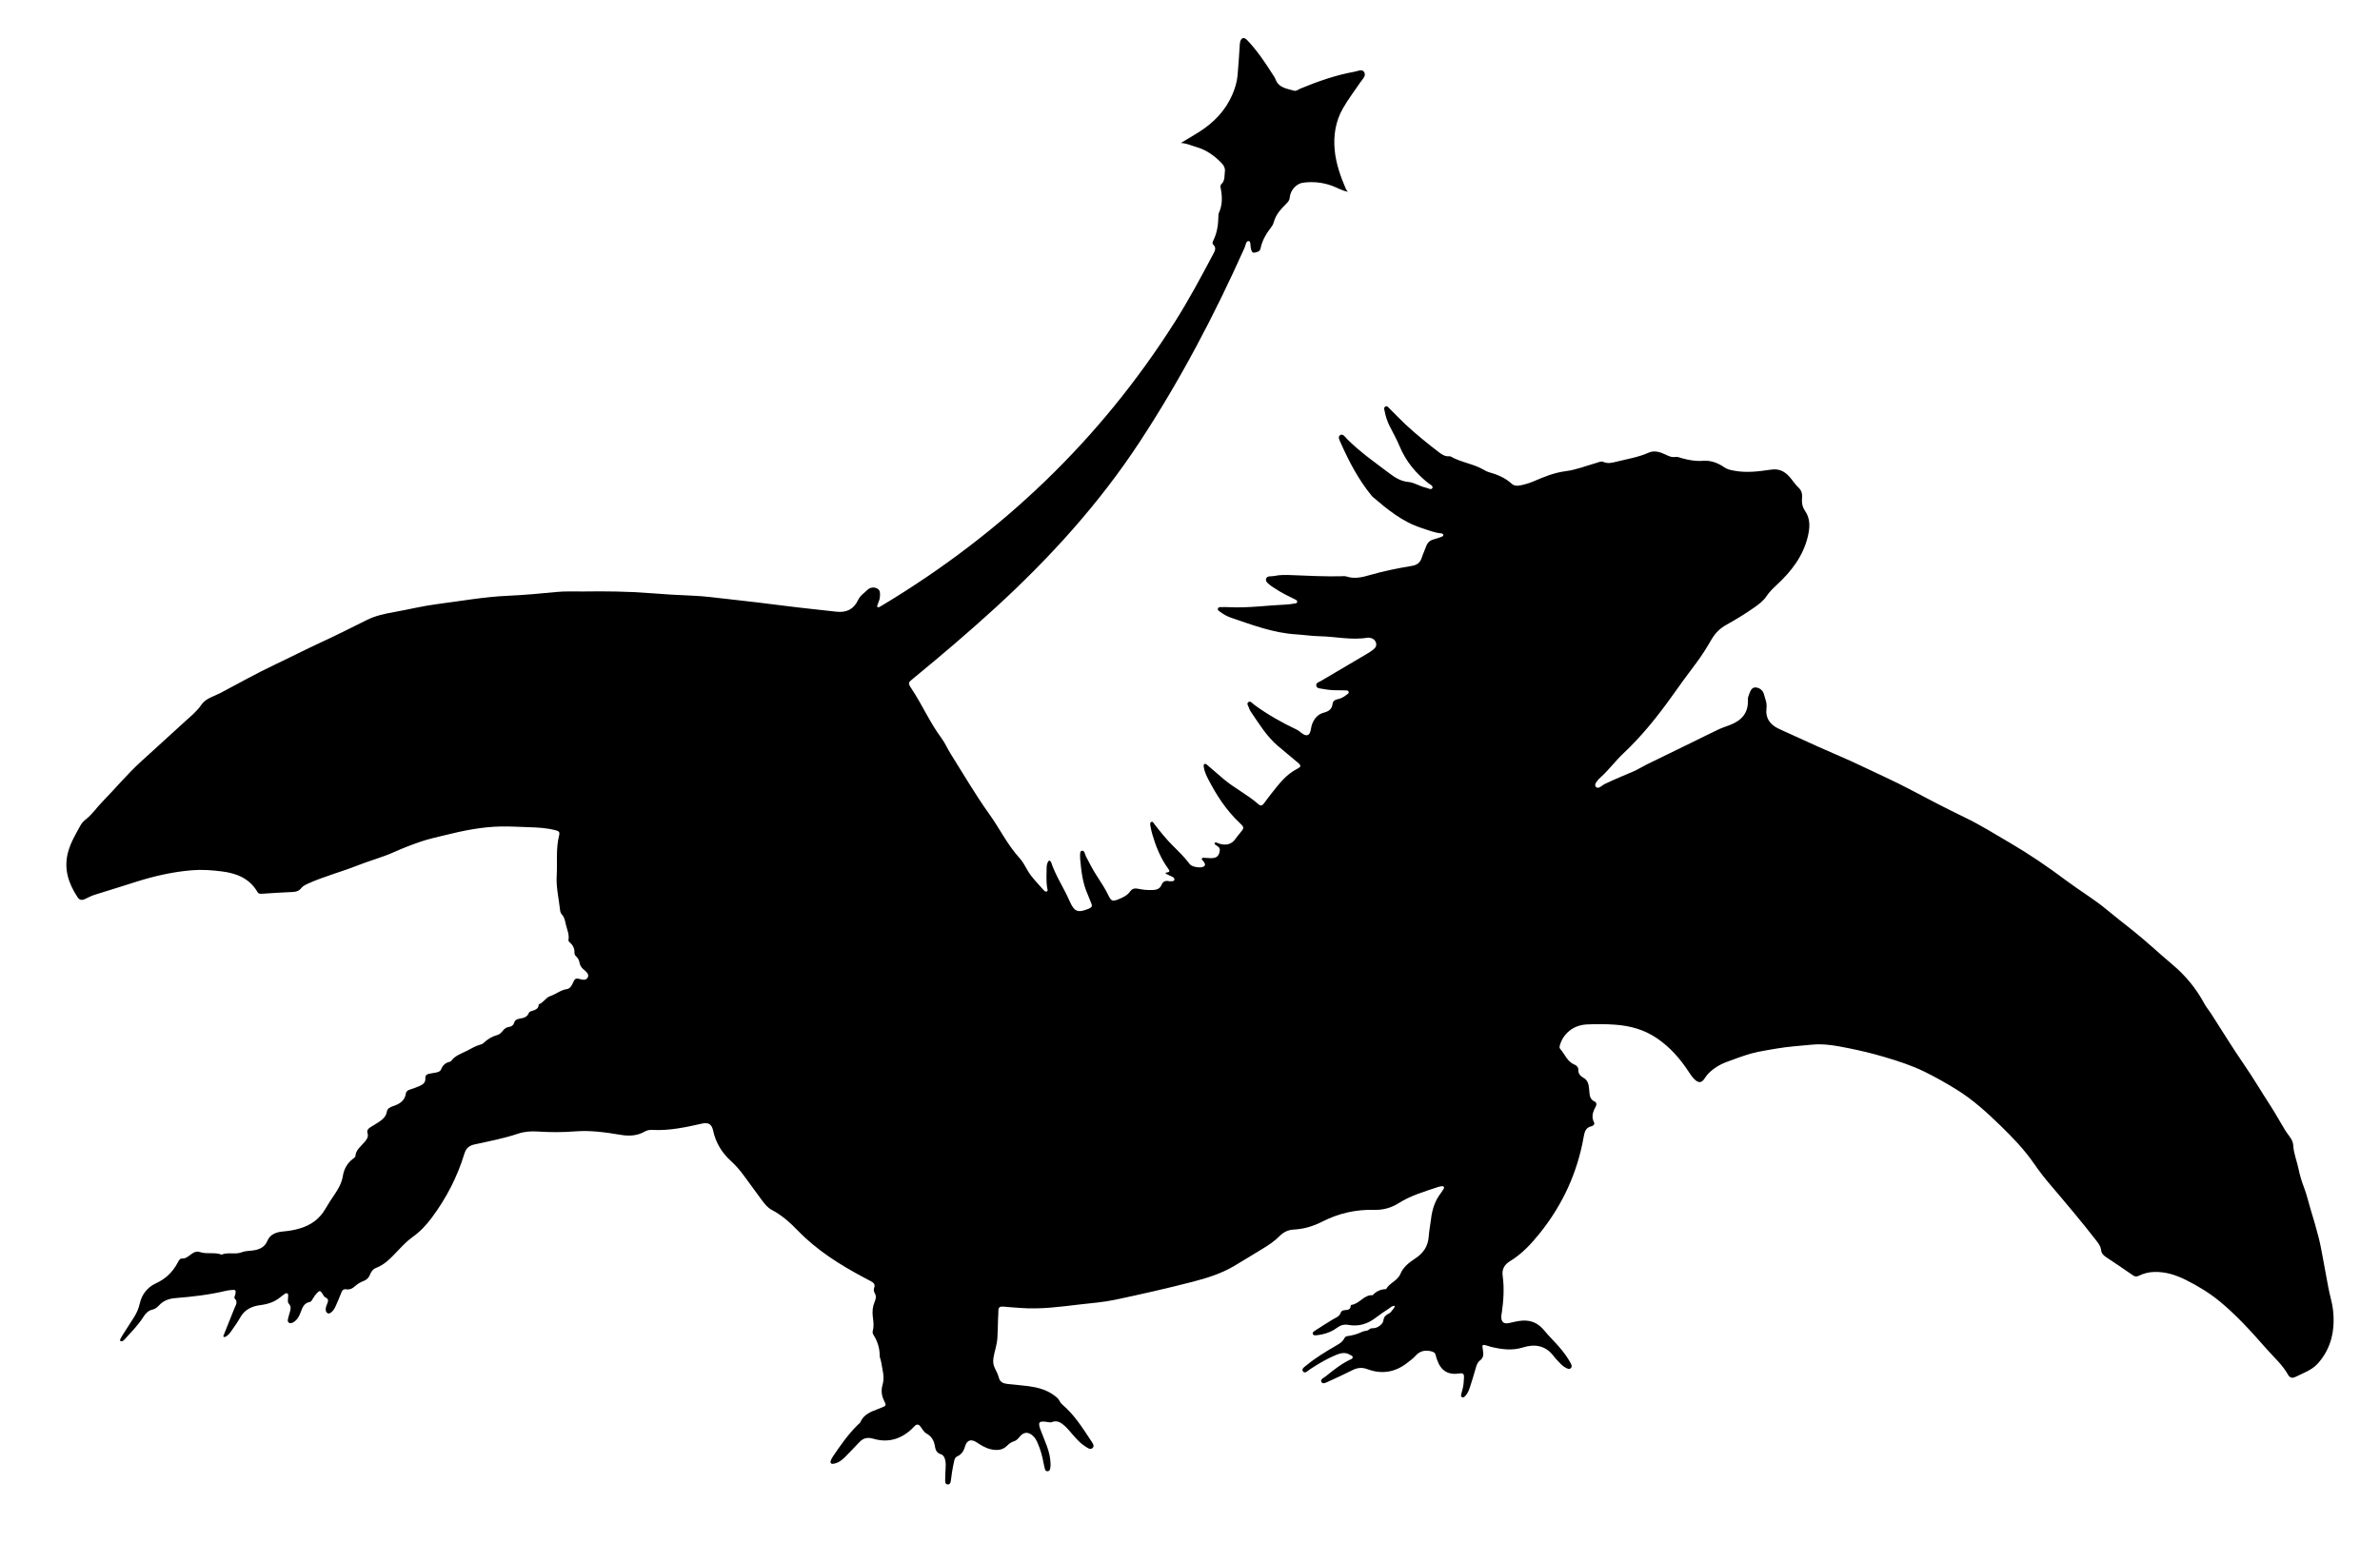 <?xml version="1.0" encoding="UTF-8"?>
<!DOCTYPE svg  PUBLIC '-//W3C//DTD SVG 1.1//EN'  'http://www.w3.org/Graphics/SVG/1.1/DTD/svg11.dtd'>
<svg enable-background="new 0 0 3289 2160" version="1.1" viewBox="0 0 3289 2160" xml:space="preserve" xmlns="http://www.w3.org/2000/svg">

	<path d="m1862.7 264.96c-7.904-1.225-14.653-5.571-22.033-8.23-13.156-4.741-26.578-6.065-40.3-4.168-8.751 1.21-17.158 10.344-18.002 20.195-0.392 4.574-2.593 6.539-5.528 9.48-6.739 6.754-13.359 13.965-16.147 23.554-0.752 2.585-1.586 5.008-3.256 7.203-6.888 9.051-13.024 18.521-15.359 29.913-0.492 2.4-1.305 4.097-4.001 5.055-6.743 2.396-7.897 1.886-9.521-5.022-0.813-3.461 0.159-9.517-2.877-9.767-3.937-0.324-4.183 5.698-5.676 9.039-41.524 92.929-88.81 182.76-144.64 267.94-56.264 85.843-124.71 161.15-200.28 230.24-36.666 33.522-74.492 65.685-112.9 97.177-7.333 6.012-7.779 6.38-2.465 14.337 14.75 22.088 25.263 46.706 41.217 68.089 4.932 6.609 8.179 14.449 12.6 21.471 17.657 28.045 34.332 56.807 53.605 83.702 14.341 20.012 25.119 42.426 41.826 60.813 4.419 4.864 7.616 10.93 10.895 16.716 5.649 9.968 13.911 17.759 21.282 26.286 1.387 1.605 3.453 4.204 5.778 2.934 1.648-0.901 0.361-3.677 0.072-5.599-1.348-8.958-0.665-17.963-0.594-26.948 0.024-2.993 0.606-5.986 2.103-8.657 0.781-1.394 1.997-1.606 3.183-0.43 0.456 0.452 0.788 1.1 0.996 1.719 6.284 18.747 17.535 35.124 25.347 53.135 6.547 15.095 11.342 17.014 26.603 10.734 3.817-1.57 5.348-3.385 3.449-7.465-1.825-3.92-3.069-8.109-4.86-12.047-7.176-15.776-8.969-32.67-10.514-49.625-0.03-0.331-0.035-0.667-0.027-0.999 0.088-3.6-0.803-9.245 2.298-9.91 3.919-0.84 4.295 5.01 5.875 8.05 4.609 8.867 9.123 17.754 14.579 26.165 5.975 9.21 12.012 18.381 16.804 28.341 3.378 7.02 5.507 7.58 12.796 4.766 6.252-2.414 12.616-5.309 16.52-10.815 3.455-4.873 7.426-4.817 12.136-3.811 6.564 1.402 13.184 1.81 19.877 1.537 5.024-0.204 9.386-1.883 11.407-6.659 2.033-4.802 5.056-6.68 10.113-5.574 1.279 0.28 2.66 0.21 3.984 0.133 1.629-0.095 3.599-0.104 3.874-2.216 0.238-1.83-1.169-3.053-2.671-3.824-2.66-1.365-5.42-2.534-8.111-3.841-1.507-0.732-2.181-2.037 0.04-2.203 5.629-0.421 3.792-3.013 1.888-5.655-10.275-14.254-16.721-30.272-21.618-46.988-1.119-3.821-1.964-7.741-2.63-11.667-0.314-1.85-0.926-4.481 1.023-5.465 2.342-1.182 3.345 1.505 4.479 2.963 8.182 10.52 16.479 20.92 25.987 30.318 8.05 7.958 16.136 15.89 22.933 25.034 2.891 3.89 15.324 5.748 19.238 3.205 3.398-2.208 1.192-4.583-0.08-6.833-0.89-1.575-3.751-2.625-2.104-4.772 0.643-0.838 3.124-0.353 4.764-0.318 2.664 0.058 5.326 0.365 7.987 0.35 7.448-0.041 10.834-3.374 11.592-10.603 0.518-4.943-3.563-5.811-6.235-8.052-0.644-0.54-0.781-1.686-1.151-2.553 0.94-0.143 1.938-0.553 2.807-0.365 1.278 0.276 2.428 1.096 3.693 1.484 9.162 2.81 17.066 1.524 22.849-6.953 1.685-2.47 3.657-4.75 5.566-7.06 6.502-7.87 6.816-8.181-0.258-14.842-18.472-17.395-31.978-38.256-43.439-60.627-2.746-5.36-5.227-10.808-6.019-16.861-0.176-1.342-0.259-2.918 0.96-3.624 1.228-0.711 2.531 0.141 3.589 1.022 7.674 6.397 15.09 13.094 22.726 19.541 15.322 12.936 33.517 21.806 48.514 35.115 3.048 2.705 5.277 1.638 7.406-1.255 3.555-4.832 7.141-9.646 10.872-14.342 10.151-12.776 19.945-25.842 35.117-33.498 5.703-2.878 5.604-4.55 0.783-8.67-9.12-7.793-18.505-15.276-27.61-23.087-15.653-13.428-26.191-30.934-37.601-47.73-0.742-1.092-1.431-2.316-1.753-3.579-0.782-3.069-4.295-6.839-1.388-9.084 2.982-2.302 5.856 1.915 8.349 3.744 18.336 13.456 38.084 24.507 58.555 34.248 5.308 2.526 10.163 9.496 15.394 7.393 4.434-1.783 3.89-9.963 5.966-15.182 3.161-7.945 7.927-13.616 16.515-15.82 6.146-1.577 10.928-4.751 11.682-11.951 0.397-3.788 3.21-5.738 6.757-6.41 4.731-0.896 8.744-3.145 12.434-6.092 1.473-1.176 3.849-2.012 2.908-4.509-0.691-1.835-2.741-1.637-4.353-1.699-3.662-0.142-7.332-0.241-10.996-0.173-7.036 0.129-13.978-0.648-20.867-1.965-3.182-0.608-7.446-0.215-8.353-4.13-0.992-4.28 3.519-5.055 6.171-6.627 21.206-12.579 42.497-25.015 63.724-37.56 3.146-1.859 6.242-3.869 9.088-6.149 3.036-2.432 4.788-5.666 3.3-9.693-1.4-3.79-4.433-5.695-8.304-6.351-0.979-0.166-2.023-0.344-2.98-0.181-22.318 3.815-44.37-1.594-66.568-1.989-10.64-0.189-21.242-1.909-31.885-2.542-31.411-1.868-60.478-12.851-89.802-22.834-6.02-2.049-11.602-5.083-16.614-9.051-1.248-0.988-2.906-1.984-2.114-3.998 0.75-1.907 2.638-1.799 4.239-1.827 3.664-0.062 7.338-0.09 10.996 0.093 26.73 1.339 53.218-2.526 79.831-3.684 3.319-0.145 6.629-0.711 9.918-1.238 1.851-0.297 4.459-0.062 4.577-2.726 0.078-1.753-1.876-2.57-3.368-3.292-9.303-4.503-18.586-9.039-27.178-14.844-1.656-1.119-3.499-1.998-5.026-3.264-3.299-2.735-8.389-5.565-7.52-9.811 1.028-5.025 7.189-3.356 11.167-4.229 7.858-1.725 15.844-1.569 23.877-1.236 22.638 0.938 45.277 2.037 67.95 1.647 2.664-0.046 5.555-0.594 7.957 0.221 11.48 3.89 22.546 0.98 33.356-2.165 18.91-5.502 38.17-9.223 57.526-12.493 7.107-1.201 11.32-4.632 13.438-11.444 1.579-5.078 4.05-9.872 5.768-14.914 1.882-5.525 5.317-8.974 11.067-10.356 3.551-0.853 6.982-2.228 10.43-3.471 1.214-0.438 2.725-1.021 2.418-2.68-0.27-1.46-1.809-1.948-3.03-2.061-9.718-0.897-18.553-4.648-27.722-7.65-26.1-8.545-46.525-25.505-66.85-42.816-0.504-0.43-0.952-0.937-1.373-1.452-18.068-22.097-31.23-47.089-42.701-73.025-1.467-3.318-4.661-8.473-0.732-10.867 3.79-2.309 6.891 2.849 9.517 5.492 17.705 17.818 38.245 32.138 58.168 47.181 7.835 5.916 15.88 11.231 26.767 12.176 7.902 0.686 15.382 6.005 23.564 7.734 3.138 0.663 7.631 3.639 9.206 0.836 1.826-3.248-3.135-5.103-5.563-7.036-17.252-13.736-30.949-30.086-39.497-50.694-4.076-9.827-9.412-19.131-14.146-28.687-3.127-6.311-5.257-12.968-6.606-19.867-0.433-2.216-1.603-4.958 0.746-6.464 2.583-1.656 4.244 0.98 5.811 2.52 7.369 7.243 14.447 14.791 21.988 21.846 14.841 13.885 30.672 26.615 46.795 38.973 3.999 3.065 8.293 5.651 13.681 5.281 0.656-0.045 1.444-0.095 1.97 0.207 14.519 8.335 31.688 10.081 46.145 18.572 1.994 1.171 4.072 2.371 6.271 2.994 11.652 3.298 22.742 7.613 31.865 15.965 3.189 2.92 7.038 3.419 11.228 2.65 6.586-1.208 12.933-3.051 19.11-5.693 14.35-6.137 28.497-12.099 44.49-14.112 14.703-1.851 28.924-7.585 43.332-11.696 2.88-0.822 5.761-2.465 8.701-1.13 6.318 2.869 12.375 1.163 18.552-0.365 14.854-3.674 30-6.073 44.184-12.415 7.744-3.462 15.813-0.869 23.14 2.617 4.561 2.169 8.722 4.246 14.139 3.29 2.71-0.478 5.817 1.065 8.703 1.845 9.391 2.537 18.975 4.343 28.652 3.567 11.347-0.91 21.056 2.882 29.965 9.03 4.061 2.803 8.196 3.557 12.834 4.483 17.387 3.469 34.707 1.097 51.671-1.353 13.292-1.92 20.959 4.146 27.955 12.91 3.312 4.149 6.262 8.522 10.198 12.181 4.228 3.931 5.224 9.063 4.641 14.673-0.64 6.167 0.579 12 4.122 17.144 7.712 11.197 6.774 23.431 3.857 35.602-6.518 27.19-22.835 48.231-42.915 66.814-5.126 4.744-10.176 9.579-14.09 15.483-4.312 6.505-10.456 11.169-16.746 15.568-12.558 8.783-25.621 16.799-39.004 24.235-8.712 4.841-15.127 11.26-20.234 19.98-6.709 11.455-13.659 22.838-21.785 33.467-11.331 14.82-22.187 30.009-33.022 45.2-20.165 28.271-41.831 55.196-67.209 79.077-11.137 10.48-20.165 23.059-31.704 33.259-3.671 3.245-8.888 9.318-6.547 12.346 3.675 4.753 8.701-1.575 12.757-3.521 12.879-6.183 26.094-11.531 39.197-17.171 6.381-2.746 12.287-6.576 18.538-9.65 19.963-9.818 39.994-19.5 59.986-29.26 13.136-6.413 26.193-12.992 39.404-19.245 5.073-2.401 10.469-4.122 15.729-6.122 15.822-6.016 25.611-16.413 24.813-34.379-0.154-3.468 0.981-6.433 2.254-9.564 1.733-4.263 3.673-8.484 8.873-7.964 5.276 0.528 9.693 4.22 10.977 9.031 1.667 6.249 4.517 12.303 3.641 19.303-1.761 14.063 4.96 23.411 17.618 29.093 18.143 8.144 36.163 16.561 54.308 24.7 19.891 8.923 40.117 17.141 59.734 26.623 22.072 10.669 44.561 20.461 66.245 31.967 25.19 13.366 50.487 26.572 76.169 38.952 21.598 10.412 41.893 23.141 62.476 35.169 26.879 15.707 52.71 33.345 77.746 52.097 18.311 13.716 38.153 25.45 55.781 40.097 11.225 9.327 22.775 18.341 34.177 27.343 19.603 15.475 37.658 32.613 56.73 48.619 18.038 15.137 32.801 33.049 43.945 53.781 2.72 5.061 6.408 9.292 9.462 14.027 15.102 23.416 29.589 47.254 45.408 70.173 12.853 18.622 24.258 38.115 36.586 57.04 7.252 11.133 13.559 22.878 20.502 34.218 4.118 6.725 10.612 12.303 11.072 20.781 0.616 11.359 5.156 21.764 7.35 32.739 1.747 8.74 4.467 17.378 7.662 25.713 3.816 9.958 6.02 20.336 9.137 30.467 3.965 12.89 7.775 25.844 11.083 38.914 2.517 9.946 4.223 20.101 6.155 30.189 2.427 12.672 4.793 25.357 7.037 38.062 1.848 10.46 5.346 20.797 6.51 31.098 3.083 27.268-2.07 53.313-21.156 74.369-8.29 9.146-20.554 13.259-31.542 18.681-3.466 1.71-7.227 0.68-9.401-3.267-7.484-13.59-19.128-23.745-29.227-35.161-11.245-12.714-22.456-25.491-34.328-37.606-9.509-9.704-19.342-19.07-29.875-27.835-14.716-12.246-30.716-21.931-47.658-30.424-13.868-6.952-28.282-11.543-44.028-11.107-7.474 0.207-14.521 2.035-21.156 5.259-3.102 1.508-5.299 1.358-8.177-0.652-12.245-8.552-24.646-16.883-37.096-25.136-3.516-2.331-6.258-4.987-6.738-9.335-0.534-4.839-2.957-8.59-5.892-12.393-21.122-27.366-43.528-53.661-65.895-80-7.527-8.863-14.595-18.174-21.216-27.736-13.301-19.209-29.37-35.94-46.025-52.107-18.625-18.08-37.817-35.644-59.945-49.423-14.591-9.086-29.529-17.585-45.053-25.181-18.013-8.815-36.921-14.902-55.925-20.511-16.125-4.76-32.566-8.72-49.141-12.03-16.723-3.339-33.446-6.6-50.466-4.905-16.175 1.611-32.415 2.562-48.529 5.326-8.778 1.506-17.703 2.884-26.39 4.693-11.538 2.403-22.791 6.459-33.905 10.518-7.367 2.69-14.836 5.059-21.736 9.347-7.258 4.511-13.266 9.538-17.896 16.771-4.149 6.482-8.384 6.608-13.933 1.311-3.327-3.176-5.806-6.993-8.369-10.908-11.496-17.555-25.066-33.072-42.681-45.284-17.987-12.47-37.654-17.865-58.897-19.377-12.98-0.925-25.996-0.949-38.977-0.323-18.435 0.89-32.959 12.652-37.384 29.56-0.471 1.799-0.298 3.171 0.9 4.557 6.415 7.418 9.697 17.638 19.984 21.633 2.786 1.082 5.065 3.925 4.852 7.085-0.356 5.256 3.274 8.815 6.429 10.481 7.307 3.86 7.848 10.35 8.542 16.813 0.71 6.608 0.102 13.316 7.912 16.627 2.209 0.936 2.585 3.864 1.353 6.21-3.758 7.157-6.935 14.191-2.512 22.424 1.188 2.211-0.857 4.764-3.342 5.265-8.771 1.766-9.907 8.588-11.176 15.68-8.749 48.879-28.93 92.618-59.818 131.39-12.071 15.151-25.153 29.352-41.966 39.583-7.421 4.515-11.312 10.895-10.021 20.073 2.386 16.972 1.25 33.915-1.151 50.806-0.281 1.976-0.818 3.955-0.792 5.927 0.095 7.352 3.629 10.19 10.922 8.555 6.174-1.384 12.254-2.976 18.645-3.328 12.294-0.677 21.835 3.867 29.631 13.395 6.521 7.97 14.04 15.115 20.775 22.92 6.094 7.062 11.738 14.521 16.114 22.822 1.084 2.057 2.121 4.471 0.119 6.471-1.999 1.997-4.373 0.923-6.468-0.119-3.319-1.652-6.097-4.073-8.624-6.742-2.977-3.146-6.107-6.204-8.679-9.666-10.963-14.751-26.268-17.11-41.998-12.119-15.614 4.955-30.186 2.75-45.164-0.832-0.967-0.231-1.88-0.682-2.838-0.964-9.186-2.698-9.22-2.688-7.684 6.335 0.885 5.194 0.719 10.028-4.042 13.486-3.48 2.527-4.68 6.253-5.805 10.17-2.572 8.959-5.237 17.897-8.149 26.751-1.45 4.409-3.161 8.834-6.502 12.265-1.097 1.127-2.436 2.608-4.285 1.789-1.912-0.846-1.654-2.772-1.243-4.326 1.362-5.152 2.884-10.263 3.292-15.612 0.203-2.655 0.456-5.311 0.53-7.971 0.116-4.16-1.316-5.784-6.042-5.043-16.11 2.527-25.995-3.735-31.281-19.171-0.647-1.89-1.316-3.792-1.725-5.741-0.799-3.811-3.07-4.987-6.875-5.822-8.658-1.898-15.464-0.072-21.411 6.661-3.27 3.702-7.494 6.593-11.431 9.667-16.599 12.958-35.065 15.85-54.605 8.555-7.661-2.86-14.024-2.116-20.932 1.347-10.714 5.371-21.563 10.488-32.498 15.393-3.179 1.426-7.996 4.442-10.083 1.241-2.533-3.884 2.976-5.875 5.545-7.947 10.625-8.574 21.282-17.148 33.713-23.129 1.648-0.793 4.165-1.374 3.725-3.959-0.302-1.777-2.428-2.013-3.784-2.866-6.408-4.03-12.831-2.408-19.136 0.183-12.06 4.957-23.247 11.551-34.162 18.627-0.559 0.362-1.091 0.767-1.657 1.118-3.182 1.972-7.112 6.882-9.984 2.911-2.58-3.567 2.961-6.693 5.852-9.068 12.137-9.971 25.609-18.003 39.113-25.932 4.633-2.72 9.336-5.07 11.973-10.146 0.721-1.387 2.213-3.167 3.524-3.324 7.751-0.927 14.97-2.983 22.076-6.443 2.551-1.242 6.381-0.482 8.995-2.99 1.823-1.749 4.157-1.676 6.542-1.775 5.278-0.218 12.585-5.666 13.138-10.569 0.526-4.66 2.835-7.177 6.641-9.104 1.455-0.737 3.101-1.637 3.945-2.93 1.753-2.688 4.68-4.666 5.158-8.151-3.62-0.432-5.904 2.242-8.49 3.922-6.143 3.992-12.216 8.128-18.03 12.582-11.176 8.561-23.577 12.321-37.491 9.794-6.078-1.104-10.973 0.327-15.833 3.946-8.484 6.319-18.325 9.337-28.769 10.393-1.937 0.196-4.386 0.164-4.837-2.341-0.312-1.735 1.388-2.883 2.812-3.793 8.14-5.201 16.175-10.581 24.481-15.502 4.532-2.685 9.765-4.118 11.638-10.034 0.745-2.353 3.579-2.908 5.906-3.14 3.77-0.377 7.454-0.567 7.562-5.738 0.011-0.522 0.682-1.432 1.127-1.484 11.226-1.332 17.198-14.168 29.356-13.392 4.96-5.469 11.142-8.229 18.513-8.355 4.713-8.774 15.773-11.203 19.873-21.213 3.83-9.352 12.207-15.768 20.627-21.281 11.064-7.243 17.516-16.841 18.457-30.279 0.58-8.287 2.274-16.491 3.267-24.756 1.539-12.809 5.382-24.693 13.335-35.047 1.215-1.582 2.224-3.321 3.366-4.962 0.781-1.122 1.657-2.457 0.94-3.647-1.016-1.687-2.905-1.046-4.494-0.831-0.986 0.134-1.977 0.352-2.92 0.668-18.923 6.347-38.17 11.819-55.289 22.674-10.061 6.38-21.256 9.433-33.261 9.095-25.506-0.717-49.634 4.817-72.312 16.39-12.363 6.309-25.321 10.185-39.15 10.867-7.783 0.384-14.102 3.482-19.487 8.89-6.87 6.9-14.815 12.352-23.13 17.344-13.421 8.058-26.674 16.398-40.165 24.336-17.68 10.402-37.128 16.455-56.793 21.548-35.45 9.182-71.181 17.225-107 24.841-16.317 3.469-32.961 4.63-49.495 6.587-26.8 3.172-53.553 6.839-80.656 4.853-7.975-0.584-15.962-1.063-23.915-1.868-4.769-0.483-7.783 0.304-7.566 6.082 0.136 3.614-0.429 7.244-0.474 10.91-0.104 8.674-0.46 17.377-0.887 26.049-0.483 9.807-4.103 18.704-5.494 28.166-0.712 4.84-0.217 9.356 1.881 13.607 2.213 4.485 4.481 8.881 5.766 13.777 1.492 5.687 6.113 7.604 11.364 8.197 9.925 1.121 19.904 1.818 29.796 3.165 12.295 1.673 24.199 4.745 34.487 12.216 3.234 2.348 6.472 4.621 8.256 8.479 0.808 1.748 2.146 3.414 3.627 4.664 16.296 13.76 27.556 31.53 39.085 49.063 2.103 3.197 5.88 7.665 3.127 10.646-3.519 3.81-7.927-0.316-11.453-2.536-6.28-3.954-11.004-9.632-15.909-15.082-3.789-4.209-7.231-8.807-11.438-12.545-4.972-4.417-10.408-8.288-17.946-5.243-1.935 0.782-4.582 0.015-6.863-0.311-10.951-1.568-12.604 0.444-8.633 11.011 2.811 7.48 5.99 14.824 8.734 22.328 2.986 8.167 5.047 16.582 5.107 25.348 0.016 2.302-0.152 4.691-0.781 6.883-0.444 1.545-1.919 2.794-3.815 2.604-1.372-0.138-2.603-0.984-2.985-2.313-0.825-2.872-1.531-5.791-2.065-8.73-1.735-9.536-4.228-18.836-8.137-27.732-1.62-3.686-3.427-7.276-6.431-10.022-6.723-6.144-12.998-5.774-18.691 1.327-2.149 2.679-4.3 5.005-7.658 6.057-3.569 1.118-6.631 3.174-9.206 5.83-6.626 6.838-14.637 7.087-23.168 5.113-7.29-1.687-13.404-5.674-19.584-9.677-7.179-4.65-13.042-2.873-15.431 5.173-1.918 6.461-4.604 11.662-11.036 14.406-2.739 1.168-3.697 3.796-4.276 6.407-1.08 4.87-1.991 9.781-2.829 14.7-0.615 3.61-0.948 7.268-1.507 10.89-0.452 2.928-0.628 6.973-4.348 6.809-4.701-0.208-3.601-4.813-3.681-7.845-0.121-4.651 0.267-9.32 0.55-13.975 0.223-3.67 0.33-7.309-0.369-10.954-0.793-4.138-2.292-7.805-6.661-9.179-5.3-1.666-6.946-5.785-7.693-10.622-1.181-7.65-4.516-13.793-11.548-17.704-3.911-2.175-5.827-6.321-8.463-9.731-2.605-3.37-5.316-3.624-8.267-0.423-1.354 1.469-2.75 2.909-4.224 4.258-15.188 13.906-32.888 18.862-52.662 13.004-8.271-2.45-14.1-0.86-19.637 5.096-6.352 6.832-12.876 13.508-19.421 20.157-4.255 4.324-9.012 7.95-15.16 9.184-4.316 0.866-5.858-0.722-4.394-4.667 0.688-1.853 1.707-3.627 2.82-5.272 10.463-15.464 21.107-30.79 34.555-43.908 1.191-1.162 2.788-2.182 3.408-3.61 4.592-10.579 14.263-14.216 23.944-17.897 1.556-0.591 3.109-1.19 4.652-1.815 7.358-2.98 7.432-3.021 3.857-10.341-3.385-6.931-4-14.183-1.87-21.413 3.276-11.119-0.442-21.652-2.079-32.349-0.39-2.548-1.825-4.955-1.828-7.696-0.012-10.448-2.994-20.045-8.531-28.853-1.141-1.815-1.634-3.64-1.062-5.671 1.864-6.619 0.855-13.191 0.013-19.83-0.893-7.039-0.165-14.052 2.665-20.597 1.701-3.932 2.39-7.588 0.157-11.423-1.423-2.444-1.901-5.103-0.902-7.692 1.746-4.526-0.674-6.933-4.115-8.867-3.191-1.794-6.486-3.4-9.719-5.12-33.367-17.753-65.178-37.652-91.699-65.103-10.663-11.037-22.08-21.233-35.853-28.498-5.677-2.995-9.749-8.067-13.542-13.146-8.572-11.479-17.001-23.066-25.404-34.669-5.295-7.311-11.207-13.972-17.905-20.094-12.333-11.272-20.723-25.051-24.283-41.581-2.008-9.323-6.608-11.873-15.751-9.8-22.427 5.085-44.911 9.936-68.154 8.659-3.74-0.206-7.231 0.323-10.568 2.235-10.326 5.917-21.365 6.584-32.903 4.646-21.061-3.537-42.287-6.543-63.647-4.841-17.011 1.355-33.901 1.331-50.869 0.212-9.369-0.618-18.783-0.094-27.686 2.927-19.616 6.657-39.933 10.421-60.069 14.845-7.885 1.733-11.896 5.447-14.218 13.06-9.709 31.833-24.777 61.039-44.622 87.757-7.585 10.213-16.101 19.515-26.57 26.933-8.479 6.007-15.437 13.7-22.589 21.156-8.315 8.669-16.519 17.402-28.218 21.786-4.215 1.579-6.796 5.167-8.408 9.431-1.616 4.275-4.656 7.151-9.012 8.752-4.416 1.623-8.356 4.143-11.868 7.273-3.384 3.016-7.107 4.932-11.798 4.139-4.164-0.704-5.81 1.58-7.122 5.184-2.161 5.936-4.885 11.667-7.371 17.485-1.452 3.397-3.134 6.664-6.147 8.959-1.564 1.191-3.291 2.539-5.406 1.313-1.925-1.115-2.349-3.083-2.412-5.169-0.094-3.116 1.239-5.849 2.358-8.611 1.283-3.164 1.397-5.882-2.153-7.554-2.275-1.072-3.285-3.094-4.522-5.107-3.064-4.984-4.071-5.169-7.894-1.235-2.06 2.119-3.706 4.685-5.292 7.205-1.253 1.992-2.245 4.601-4.575 5.03-7.931 1.459-10.027 7.596-12.438 13.946-2.001 5.273-4.478 10.534-9.573 13.686-1.916 1.186-4.233 2.487-6.555 1.132-2.57-1.5-1.738-4.082-1.247-6.297 0.648-2.922 1.534-5.794 2.396-8.664 1.185-3.946 1.923-7.708-1.35-11.217-2.299-2.465-1.157-5.704-1.213-8.643-0.037-1.947 0.925-4.533-0.881-5.607-2.39-1.422-4.212 1.109-6.122 2.282-1.13 0.694-2.181 1.539-3.191 2.405-8.123 6.967-17.504 9.975-28.175 11.344-11.305 1.449-21.645 5.982-27.737 17.108-3.666 6.695-8.297 12.87-12.636 19.182-1.884 2.74-4.068 5.314-7.005 7.028-0.817 0.477-2.104 1.018-2.779 0.696-1.728-0.822-0.559-2.186-0.109-3.311 4.823-12.057 9.699-24.092 14.473-36.168 1.755-4.438 5.322-8.803 0.498-13.66-1.239-1.248 0.124-3.101 0.497-4.698 1.691-7.231 1.016-7.89-6.65-6.907-1.983 0.254-3.99 0.45-5.926 0.917-23.018 5.557-46.453 8.207-69.997 10.105-8.571 0.691-16.237 3.313-22.315 9.794-2.503 2.668-5.351 5.241-9.037 6.024-6.073 1.291-9.682 5.215-12.837 10.204-7.165 11.33-16.663 20.772-25.562 30.687-0.879 0.979-1.87 1.946-2.998 2.582-0.754 0.425-1.966 0.572-2.755 0.271-1.045-0.4-1.049-1.693-0.646-2.576 0.825-1.81 1.782-3.576 2.847-5.257 5.353-8.442 10.752-16.854 16.147-25.269 3.917-6.111 6.498-12.322 8.194-19.774 2.661-11.695 10.586-21.91 22.013-27.072 13.773-6.222 23.52-15.913 30.401-28.98 1.268-2.408 2.791-5.536 5.482-5.308 9.872 0.835 14.4-12.491 25.388-8.859 9.513 3.144 19.998-0.285 29.567 3.483 8.981-3.898 18.838 0.295 28.081-3.371 5.408-2.145 11.8-1.692 17.672-2.812 7.824-1.492 14.143-4.78 17.554-12.95 3.944-9.447 12.75-12.14 22.072-12.941 7.672-0.659 15.183-1.935 22.556-4.101 15.337-4.507 27.494-13.063 35.552-27.199 3.79-6.648 8.082-13.021 12.361-19.375 5.42-8.048 10.174-16.118 11.781-26.114 1.495-9.298 6.009-17.613 13.895-23.571 1.307-0.988 3.262-2.281 3.345-3.537 0.592-8.975 7.661-13.608 12.653-19.615 3.048-3.668 5.853-7.223 4.129-12.55-1.068-3.302 0.705-5.828 3.436-7.585 3.641-2.342 7.439-4.445 11.042-6.843 5.581-3.716 10.988-7.525 12.221-14.969 0.744-4.495 4.443-6.317 8.416-7.621 8.964-2.941 16.476-7.327 17.99-17.867 0.43-2.993 2.87-4.226 5.536-5.13 4.097-1.388 8.204-2.786 12.186-4.468 5.03-2.125 9.68-4.553 9.132-11.439-0.333-4.186 2.799-5.615 6.409-6.191 2.952-0.471 5.906-0.944 8.831-1.552 2.685-0.559 5.502-1.659 6.478-4.217 2.227-5.835 6.202-9.246 12.168-10.612 0.62-0.142 1.357-0.491 1.708-0.982 5.538-7.739 14.297-10.253 22.23-14.328 5.922-3.043 11.544-6.54 18.05-8.297 1.573-0.425 3.32-1.072 4.437-2.173 5.58-5.5 12.059-9.237 19.626-11.316 2.939-0.807 4.996-3.204 6.92-5.558 2.148-2.627 4.595-4.835 8.167-5.308 3.951-0.523 6.63-2.317 7.89-6.455 1.089-3.577 4.472-4.677 7.884-5.248 5.037-0.843 9.852-1.929 12.02-7.483 0.628-1.61 2.258-2.349 3.902-2.863 4.819-1.508 9.853-2.806 10.008-9.327 6.424-2.163 10.021-9.471 15.361-11.18 8.225-2.634 14.757-8.71 23.662-9.89 4.504-0.597 7.073-5.815 8.92-10.179 1.493-3.527 3.196-5.153 7.505-4.008 4.305 1.145 10.211 3.019 12.461-2.359 1.832-4.379-2.709-7.818-5.974-10.611-2.914-2.493-4.948-5.25-5.58-9.11-0.547-3.339-1.939-6.346-4.54-8.696-1.534-1.386-2.558-3.156-2.481-5.266 0.21-5.747-1.971-10.327-6.293-14.058-0.956-0.825-2.244-2.314-2.063-3.241 1.527-7.811-1.862-14.553-3.57-21.8-1.161-4.928-1.648-9.52-5.236-13.367-1.585-1.7-2.449-3.954-2.713-6.345-1.747-15.86-5.607-31.844-4.695-47.549 1.077-18.545-1.305-37.393 3.332-55.674 1.246-4.913-0.405-6.096-4.89-7.266-12.01-3.132-24.2-3.858-36.483-4.195-12.647-0.347-25.298-1.203-37.937-1.031-27.119 0.369-53.523 5.812-79.716 12.364-10.333 2.585-20.817 4.77-30.883 8.17-12.874 4.35-25.619 9.247-38.013 14.813-16.452 7.389-33.897 11.914-50.573 18.533-22.553 8.953-46.129 15.058-68.313 25.015-3.734 1.676-7.239 3.346-9.78 6.587-2.915 3.719-6.733 4.863-11.37 5.06-14.253 0.604-28.495 1.511-42.73 2.459-2.533 0.169-4.696 0.077-6.063-2.287-10.885-18.817-28.761-25.978-48.931-28.543-13.803-1.755-27.734-2.801-41.714-1.657-25.986 2.127-51.223 7.86-76.043 15.616-19.367 6.052-38.668 12.317-58.084 18.206-4.535 1.375-8.605 3.487-12.78 5.543-5.204 2.563-8.342 2.165-11.237-2.23-12.716-19.301-19.399-39.738-12.771-63.183 3.684-13.03 10.571-24.348 16.926-35.985 1.862-3.409 4.687-6.255 7.937-8.812 8.402-6.611 14.345-15.659 21.776-23.269 18.002-18.434 34.449-38.272 53.535-55.787 19.968-18.324 40.187-36.365 60.086-54.744 8.13-7.509 17.131-14.38 23.555-23.898 6.239-9.245 17.409-11.655 26.714-16.561 24.996-13.176 49.624-27.141 75.16-39.176 21.036-9.914 41.69-20.598 62.818-30.324 21.704-9.99 43.04-20.79 64.445-31.42 11.803-5.861 24.599-8.551 37.284-10.799 19.992-3.544 39.706-8.502 59.896-11.075 32.25-4.11 64.26-9.957 96.858-11.424 22.905-1.031 45.784-3.077 68.607-5.346 11.992-1.192 23.921-0.428 35.872-0.612 30.884-0.475 61.739-0.122 92.582 2.286 19.197 1.498 38.43 2.761 57.704 3.455 16.222 0.585 32.397 2.788 48.561 4.569 27.276 3.006 54.524 6.22 81.747 9.733 22.989 2.966 46.124 5.152 69.173 7.853 13.914 1.631 24.232-3.171 30.147-15.881 2.969-6.38 8.659-9.985 13.319-14.48 3.159-3.046 8.575-4.104 13.133-1.728 4.677 2.438 4.053 7.153 3.83 11.525-0.209 4.104-2.194 7.652-3.414 11.441-0.296 0.919-0.782 2.006 0.143 2.782 0.822 0.689 1.792 0.34 2.657-0.164 1.439-0.838 2.894-1.649 4.321-2.507 164.99-99.239 300.76-228.66 403.98-391.6 19.263-30.407 36.254-62.148 53.079-93.962 2.282-4.315 4.377-8.25 0.02-12.525-2.078-2.039-0.843-4.299 0.196-6.436 5.062-10.408 6.633-21.529 6.764-32.958 0.019-1.641 0.115-3.438 0.777-4.889 5.057-11.089 4.623-22.55 2.37-34.089-0.422-2.161-0.577-3.948 1.028-5.469 5.25-4.977 4.039-11.734 4.811-17.859 0.521-4.139-1.404-7.87-4.27-10.854-9.817-10.221-20.97-18.432-34.811-22.408-6.7-1.924-13.027-5.073-21.783-5.765 9.276-5.557 17.238-10.086 24.956-14.997 20.371-12.961 36.673-29.479 46.346-52.125 3.587-8.399 6.169-16.94 7.053-25.889 1.307-13.238 1.947-26.541 2.893-39.815 0.166-2.325 0.13-4.725 0.729-6.945 1.626-6.033 5.315-6.924 9.73-2.295 13.403 14.055 24.25 30.038 34.608 46.374 1.604 2.53 3.499 4.986 4.532 7.749 4.5 12.036 15.853 12.804 25.75 15.768 2.916 0.873 5.595-1.703 8.32-2.827 24.367-10.049 49.138-18.808 75.177-23.458 4.383-0.783 10.122-4.067 13.005 0.243 3.536 5.284-1.852 9.732-4.791 14.062-8.214 12.101-17.163 23.788-24.39 36.456-10.17 17.828-13.261 37.592-11.277 57.929 1.826 18.719 8.098 36.291 15.466 53.471 0.637 1.484 1.93 2.687 2.918 4.02l-0.176-0.374z"/>
	<path d="m1862.9 265.34c-1.294-0.321 0.314-1.103-0.538-0.098-0.252 0.298 0.199 0.495 0.333-0.286 0.022 7e-3 0.205 0.384 0.205 0.384z"/>

</svg>
